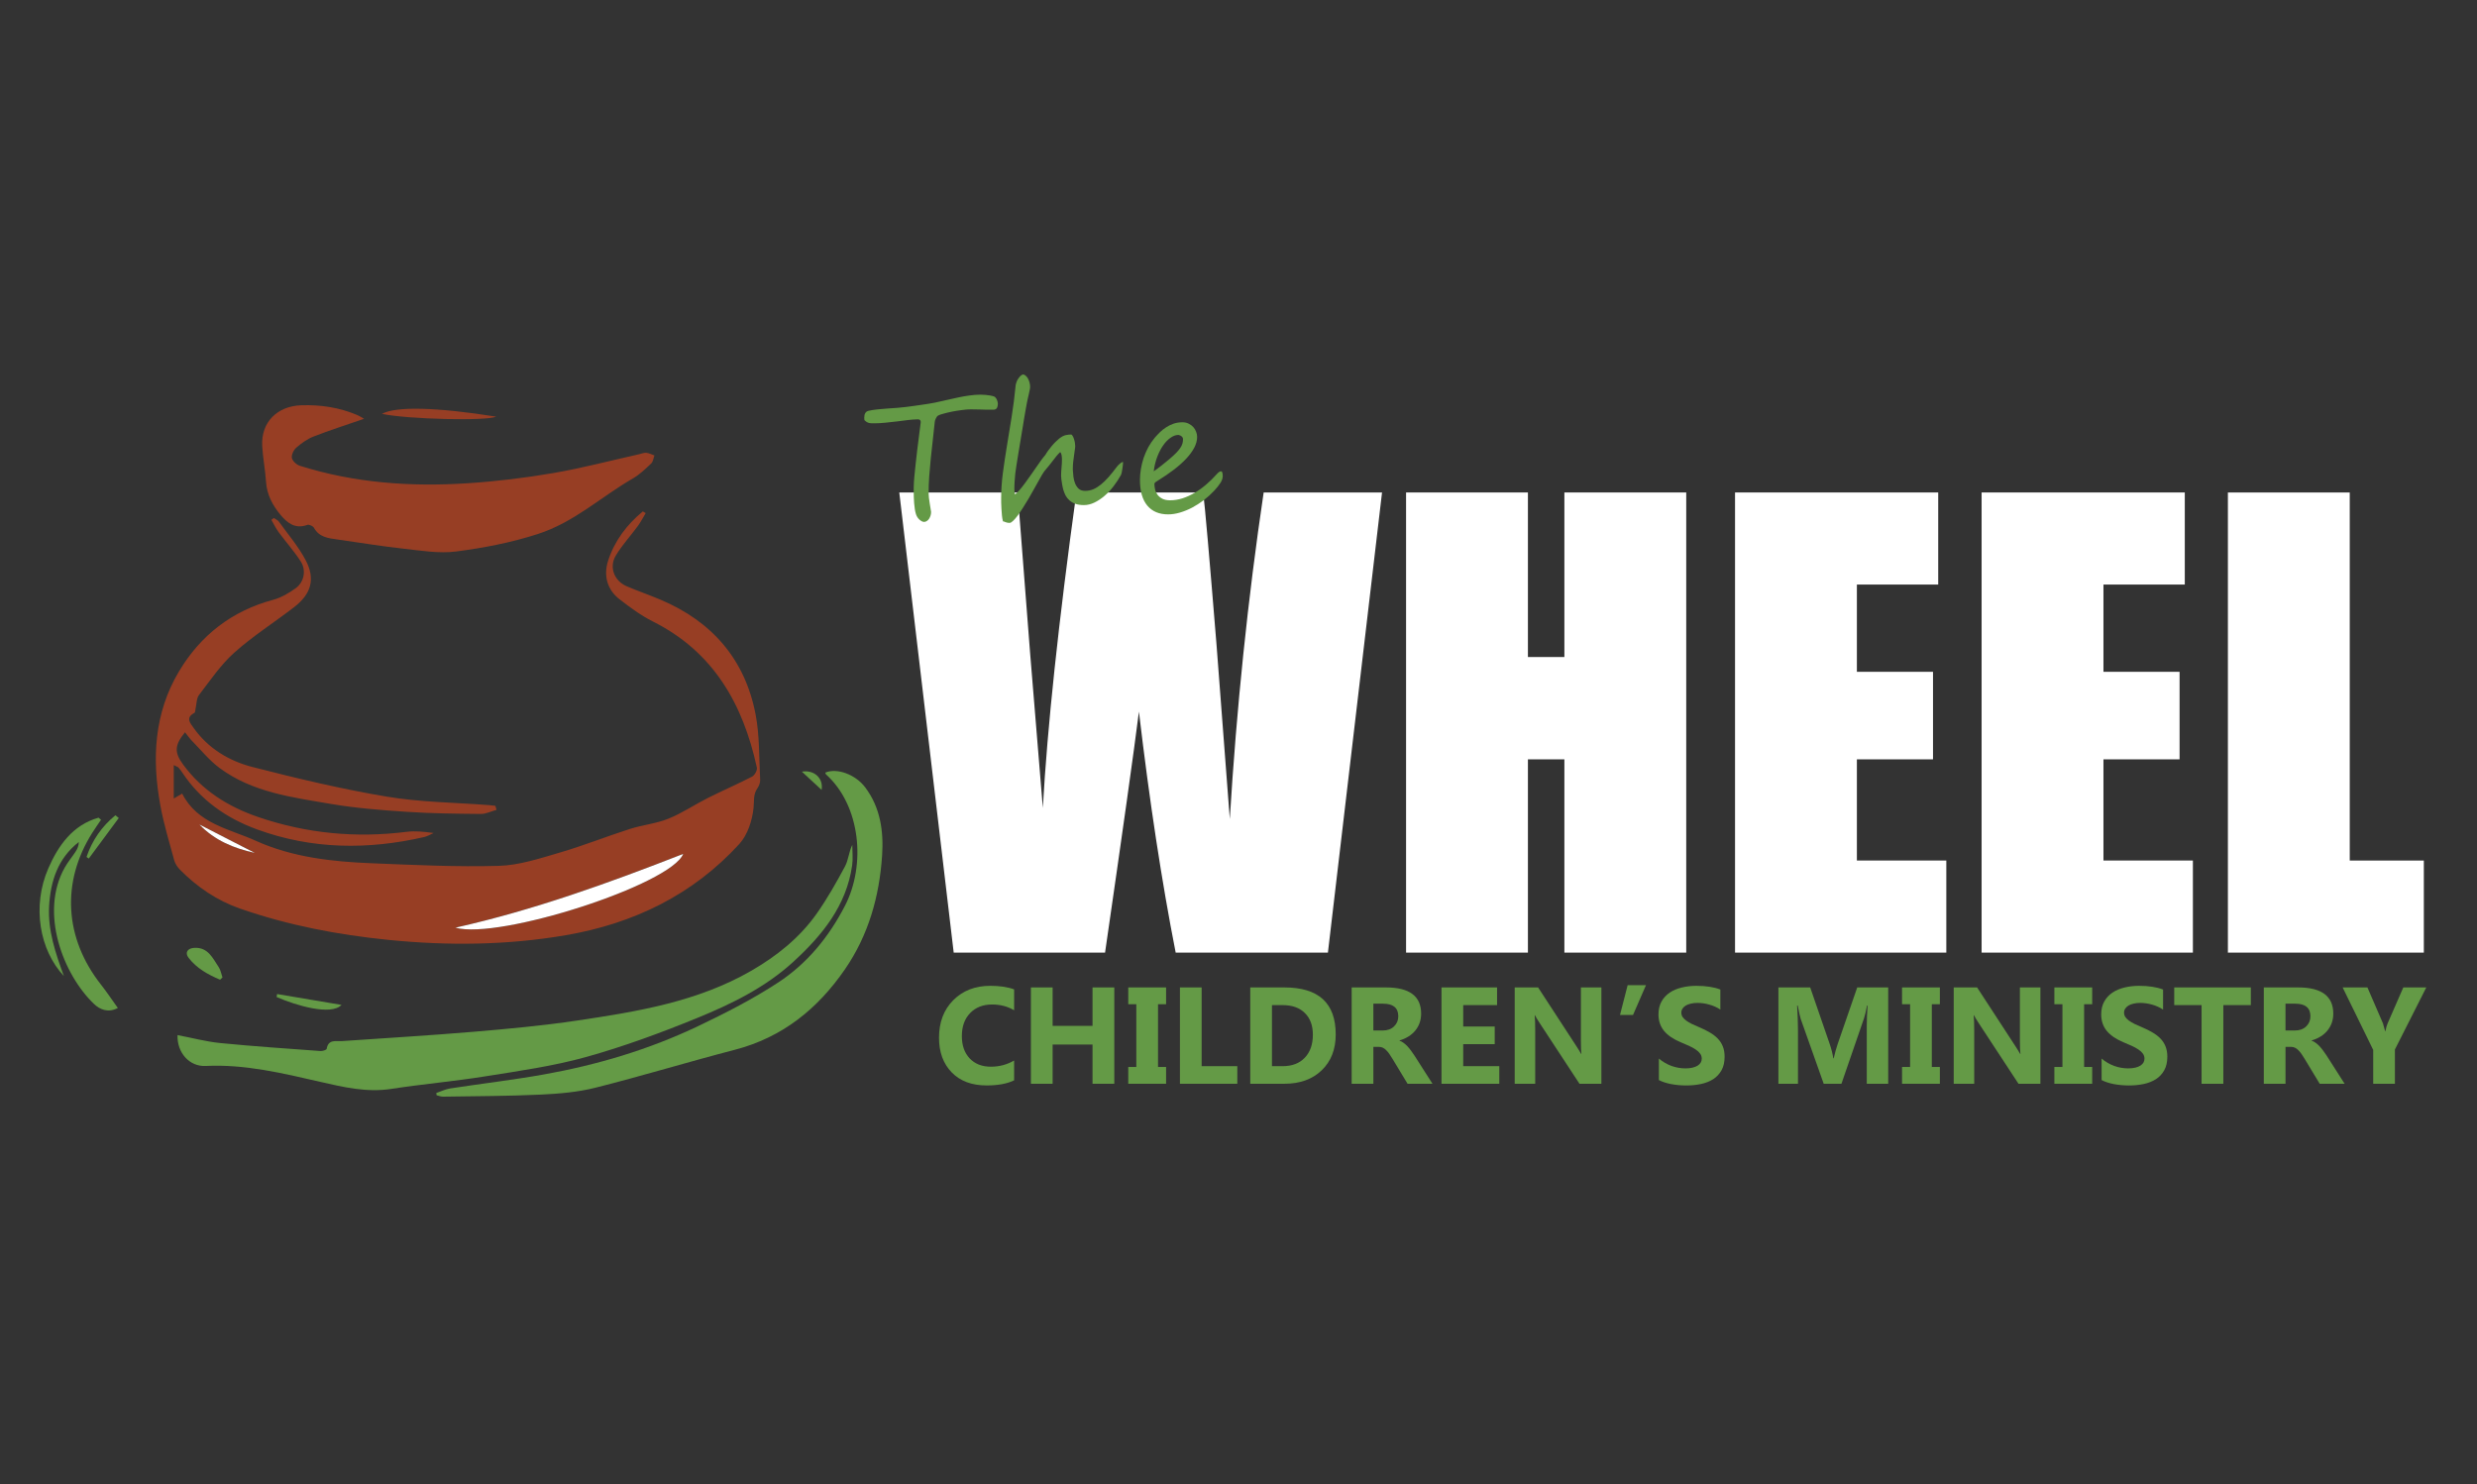 <?xml version="1.0" encoding="UTF-8" standalone="no"?>
<!-- Created with Inkscape (http://www.inkscape.org/) -->

<svg
   xmlns:dc="http://purl.org/dc/elements/1.1/"
   xmlns:cc="http://creativecommons.org/ns#"
   xmlns:rdf="http://www.w3.org/1999/02/22-rdf-syntax-ns#"
   xmlns:svg="http://www.w3.org/2000/svg"
   xmlns="http://www.w3.org/2000/svg"
   xmlns:sodipodi="http://sodipodi.sourceforge.net/DTD/sodipodi-0.dtd"
   xmlns:inkscape="http://www.inkscape.org/namespaces/inkscape"
   version="1.1"
   id="svg5259"
   xml:space="preserve"
   width="1018"
   height="610"
   viewBox="0 0 1018 610"
   sodipodi:docname="wheel_feature-web.svg"
   inkscape:version="0.92.3 (2405546, 2018-03-11)"><rect x="0" y="0" width="1018" height="610" fill="#333333" stroke="none"/><defs
     id="defs5263"><clipPath
       clipPathUnits="userSpaceOnUse"
       id="clipPath5275"><path
         d="M 0,612 H 792 V 0 H 0 Z"
         id="path5273"
         inkscape:connector-curvature="0" /></clipPath></defs><sodipodi:namedview
     pagecolor="#ffffff"
     bordercolor="#666666"
     borderopacity="1"
     objecttolerance="10"
     gridtolerance="10"
     guidetolerance="10"
     inkscape:pageopacity="0"
     inkscape:pageshadow="2"
     inkscape:window-width="2160"
     inkscape:window-height="1361"
     id="namedview5261"
     showgrid="false"
     inkscape:pagecheckerboard="true"
     inkscape:zoom="0.28921569"
     inkscape:cx="-40.779661"
     inkscape:cy="408"
     inkscape:window-x="-9"
     inkscape:window-y="-9"
     inkscape:window-maximized="1"
     inkscape:current-layer="g5267" /><g
     id="g5267"
     inkscape:groupmode="layer"
     inkscape:label="The Children's Ministry_Vector_Green and Brown"
     transform="matrix(1.333,0,0,-1.333,0,610)"><g
   id="g5269"
   transform="translate(-15.559,-82.983)"><g
     id="g5271"
     clip-path="url(#clipPath5275)"><g
       id="g5277"
       transform="translate(77.049,286.348)"><path
         d="M 0,0 C 4.687,-4.891 10.609,-7.338 17.058,-8.745 11.373,-5.829 5.686,-2.915 0,0 m 78.922,-31.808 c 13.473,-3.787 66.438,13.268 70.224,22.745 -23.167,-9.059 -46.229,-17.369 -70.224,-22.745 M 91.608,4.53 C 89.981,4.085 88.351,3.248 86.727,3.264 79.115,3.333 71.49,3.414 63.899,3.919 56.099,4.438 48.259,5.032 40.565,6.347 28.638,8.385 16.394,9.899 6.25,17.395 c -3.179,2.347 -5.741,5.541 -8.543,8.388 -0.78,0.793 -1.41,1.736 -2.157,2.669 -3.19,-3.924 -3.362,-6.153 -0.641,-9.878 5.89,-8.062 13.946,-13.101 23.265,-16.28 14.862,-5.07 30.079,-6.505 45.659,-4.547 2.67,0.335 5.417,0.048 8.367,-0.36 C 71.235,-3.036 70.307,-3.625 69.297,-3.856 51.898,-7.854 34.638,-7.673 17.743,-1.497 8.308,1.953 0.316,7.53 -5.327,16.076 c -0.348,0.527 -0.735,1.036 -1.163,1.497 -0.198,0.215 -0.54,0.295 -1.43,0.749 v -10.3 c 1.133,0.664 1.881,1.099 2.593,1.516 4.72,-9.321 14.498,-10.839 22.697,-14.546 11.344,-5.13 23.608,-6.453 35.906,-6.941 13.01,-0.516 26.048,-1.174 39.045,-0.793 6.299,0.185 12.621,2.295 18.771,4.091 7.289,2.129 14.369,4.968 21.608,7.287 3.897,1.248 8.102,1.638 11.869,3.158 4.249,1.712 8.116,4.351 12.232,6.42 4.491,2.259 9.119,4.247 13.582,6.559 0.79,0.41 1.657,1.954 1.482,2.755 -4.257,19.568 -13.349,35.697 -32.056,45.077 -3.656,1.834 -7.021,4.338 -10.28,6.844 -3.849,2.959 -5.02,7.387 -3.506,11.979 2.028,6.15 5.774,11.075 10.685,15.133 0.291,-0.181 0.582,-0.363 0.873,-0.543 -0.803,-1.331 -1.512,-2.731 -2.426,-3.98 -2.236,-3.054 -4.843,-5.87 -6.783,-9.095 -2.153,-3.576 -0.495,-7.826 3.345,-9.47 3.46,-1.482 7.034,-2.698 10.5,-4.168 15.823,-6.716 25.974,-18.359 29.24,-35.289 1.271,-6.583 1.062,-13.456 1.423,-20.203 0.047,-0.875 -0.349,-1.916 -0.863,-2.655 -1.337,-1.924 -0.957,-3.94 -1.178,-6.048 -0.406,-3.857 -1.84,-8.325 -4.397,-11.12 -14.369,-15.712 -32.586,-24.518 -53.439,-28.111 -18.166,-3.129 -36.408,-3.283 -54.711,-1.454 -15.616,1.562 -30.95,4.496 -45.786,9.656 -7.086,2.466 -13.216,6.634 -18.497,11.976 -0.785,0.793 -1.497,1.849 -1.786,2.908 -1.521,5.583 -3.21,11.147 -4.259,16.826 -2.661,14.406 -1.974,28.537 5.743,41.451 6.663,11.152 16.316,18.647 29.044,22.061 2.458,0.658 4.832,2.054 6.92,3.56 2.607,1.881 3.313,5.549 1.554,8.271 -2.045,3.164 -4.584,6.004 -6.825,9.047 -0.859,1.167 -1.487,2.504 -2.22,3.763 0.25,0.192 0.5,0.383 0.749,0.574 0.533,-0.374 1.216,-0.642 1.576,-1.142 2.821,-3.916 6.018,-7.645 8.25,-11.88 3.06,-5.805 1.699,-10.419 -3.583,-14.485 C 23.06,62.306 16.489,58.135 10.758,53.014 6.567,49.271 3.322,44.438 -0.138,39.931 -0.925,38.904 -0.852,37.22 -1.179,35.84 -1.295,35.348 -1.273,34.569 -1.572,34.414 -4.389,32.939 -2.827,31.251 -1.768,29.757 2.728,23.41 9.192,19.574 16.412,17.722 30.1,14.21 43.894,10.916 57.82,8.591 68.205,6.857 78.869,6.791 89.408,5.978 90.017,5.93 90.623,5.841 91.23,5.771 91.356,5.357 91.482,4.943 91.608,4.53"
         style="fill:#973e24;fill-opacity:1;fill-rule:evenodd;stroke:none"
         id="path5279"
         inkscape:connector-curvature="0" /></g><g
       id="g5281"
       transform="translate(127.798,411.46)"><path
         d="m 0,0 c -5.561,-1.929 -10.645,-3.55 -15.604,-5.487 -1.93,-0.753 -3.723,-2.058 -5.3,-3.429 -0.81,-0.703 -1.526,-2.211 -1.339,-3.171 0.184,-0.941 1.431,-2.075 2.443,-2.395 16.858,-5.329 34.204,-6.53 51.71,-5.397 8.838,0.571 17.68,1.644 26.409,3.14 8.927,1.53 17.717,3.855 26.566,5.831 0.72,0.161 1.463,0.494 2.16,0.419 0.849,-0.091 1.66,-0.531 2.487,-0.819 -0.317,-0.836 -0.407,-1.911 -0.991,-2.462 -1.765,-1.665 -3.552,-3.42 -5.632,-4.616 -9.806,-5.638 -18.097,-13.533 -29.36,-17.154 -8.323,-2.677 -16.704,-4.286 -25.188,-5.382 -5.248,-0.677 -10.754,0.271 -16.103,0.858 -6.823,0.75 -13.606,1.869 -20.405,2.835 -2.829,0.403 -5.689,0.668 -7.309,3.639 -0.288,0.528 -1.504,1.061 -2.027,0.869 -3.683,-1.346 -6.135,0.532 -8.241,3.062 -2.463,2.959 -4.244,6.242 -4.499,10.262 -0.233,3.684 -0.972,7.338 -1.173,11.025 -0.396,7.314 4.636,12.287 11.989,12.538 C -13.373,4.372 -7.611,3.502 -2.07,1.146 -1.377,0.852 -0.745,0.418 0,0"
         style="fill:#973e24;fill-opacity:1;fill-rule:evenodd;stroke:none"
         id="path5283"
         inkscape:connector-curvature="0" /></g><g
       id="g5285"
       transform="translate(70.293,221.418)"><path
         d="m 0,0 c 4.559,-0.871 8.835,-2.022 13.182,-2.452 10.28,-1.016 20.593,-1.703 30.899,-2.463 0.641,-0.048 1.847,0.344 1.903,0.679 0.508,3.045 2.828,2.256 4.715,2.387 13.578,0.949 27.169,1.741 40.731,2.886 10.605,0.896 21.226,1.877 31.748,3.444 18.559,2.765 37.144,5.782 53.742,15.371 7.818,4.516 14.879,10.145 20.133,17.588 3.27,4.633 6.079,9.62 8.758,14.627 1.037,1.939 1.144,4.374 2.224,6.592 0,-2.109 0.253,-4.256 -0.042,-6.323 C 206.219,39.861 198.741,30.75 189.88,22.618 181.274,14.72 170.852,9.62 160.208,5.272 149.022,0.701 137.61,-3.508 125.984,-6.752 c -10.096,-2.818 -20.595,-4.284 -30.979,-5.95 -9.67,-1.552 -19.45,-2.405 -29.131,-3.892 -7.546,-1.159 -14.701,0.534 -21.895,2.182 -11.625,2.663 -23.19,5.48 -35.299,4.891 C 3.608,-9.769 -0.193,-5.354 0,0"
         style="fill:#649a46;fill-opacity:1;fill-rule:evenodd;stroke:none"
         id="path5287"
         inkscape:connector-curvature="0" /></g><g
       id="g5289"
       transform="translate(150.073,203.558)"><path
         d="m 0,0 c 1.427,0.482 2.819,1.186 4.285,1.41 9.578,1.469 19.215,2.592 28.75,4.289 16.553,2.944 32.609,7.726 47.796,14.977 8.427,4.024 16.82,8.316 24.615,13.425 8.94,5.86 15.643,14.094 20.57,23.668 6.478,12.586 4.834,30.82 -5.849,40.466 -0.137,0.123 -0.156,0.377 -0.227,0.57 3.626,1.529 9.323,-0.617 12.272,-4.516 4.752,-6.283 5.727,-13.639 5.239,-21.061 -0.83,-12.593 -4.193,-24.54 -11.457,-35.083 C 117.583,25.937 106.7,17.143 92.038,13.332 77.686,9.601 63.49,5.265 49.112,1.644 43.638,0.264 37.866,-0.224 32.2,-0.49 22.169,-0.962 12.116,-0.962 2.072,-1.124 1.415,-1.135 0.754,-0.842 0.095,-0.69 0.063,-0.46 0.031,-0.229 0,0"
         style="fill:#649a46;fill-opacity:1;fill-rule:evenodd;stroke:none"
         id="path5291"
         inkscape:connector-curvature="0" /></g><g
       id="g5293"
       transform="translate(35.255,239.629)"><path
         d="m 0,0 c -7.508,7.97 -9.899,21.535 -4.787,33.227 3.071,7.023 7.491,13.341 15.464,15.602 0.259,-0.212 0.518,-0.424 0.777,-0.637 C 10.562,46.866 9.637,45.56 8.78,44.208 -0.857,29.007 0.148,11.684 11.438,-2.65 c 1.748,-2.22 3.315,-4.582 5.202,-7.207 -3.033,-1.589 -5.587,-0.44 -7.344,1.239 -9.52,9.097 -16.864,28.165 -9.032,42.062 0.975,1.731 2.279,3.273 3.365,4.945 0.556,0.856 0.966,1.806 0.972,2.941 C -1.809,36.337 -4.095,29.346 -4.552,21.65 -5.001,14.095 -2.565,7.014 0,0"
         style="fill:#649a46;fill-opacity:1;fill-rule:evenodd;stroke:none"
         id="path5295"
         inkscape:connector-curvature="0" /></g><g
       id="g5297"
       transform="translate(133.322,412.979)"><path
         d="M 0,0 C 4.34,2.411 17.046,2.022 35.182,-0.848 32.654,-2.24 8.092,-1.707 0,0"
         style="fill:#973e24;fill-opacity:1;fill-rule:evenodd;stroke:none"
         id="path5299"
         inkscape:connector-curvature="0" /></g><g
       id="g5301"
       transform="translate(83.418,238.493)"><path
         d="m 0,0 c -3.694,1.562 -7.218,3.486 -9.734,6.775 -1.238,1.619 -0.258,2.972 1.867,3.059 4.2,0.169 5.586,-3.221 7.43,-5.942 C 0.181,2.98 0.355,1.77 0.731,0.695 0.487,0.464 0.244,0.232 0,0"
         style="fill:#649a46;fill-opacity:1;fill-rule:evenodd;stroke:none"
         id="path5303"
         inkscape:connector-curvature="0" /></g><g
       id="g5305"
       transform="translate(100.987,234.077)"><path
         d="M 0,0 C 6.506,-1.097 13.013,-2.193 19.868,-3.35 16.63,-6.752 5.811,-3.522 -0.146,-0.921 -0.097,-0.614 -0.048,-0.307 0,0"
         style="fill:#649a46;fill-opacity:1;fill-rule:evenodd;stroke:none"
         id="path5307"
         inkscape:connector-curvature="0" /></g><g
       id="g5309"
       transform="translate(52.172,288.36)"><path
         d="m 0,0 c -3.081,-4.168 -6.161,-8.335 -9.241,-12.503 -0.231,0.163 -0.462,0.327 -0.693,0.49 1.732,5.135 4.702,9.418 8.904,12.855 C -0.687,0.561 -0.344,0.28 0,0"
         style="fill:#649a46;fill-opacity:1;fill-rule:evenodd;stroke:none"
         id="path5311"
         inkscape:connector-curvature="0" /></g><g
       id="g5313"
       transform="translate(268.872,297.024)"><path
         d="M 0,0 C -1.916,1.771 -3.832,3.543 -6.088,5.63 -2.442,6.264 0.623,3.725 0,0"
         style="fill:#649a46;fill-opacity:1;fill-rule:evenodd;stroke:none"
         id="path5315"
         inkscape:connector-curvature="0" /></g><g
       id="g5317"
       transform="translate(155.971,254.54)"><path
         d="M 0,0 C 23.995,5.376 47.057,13.686 70.224,22.744 66.438,13.268 13.473,-3.787 0,0"
         style="fill:#ffffff;fill-opacity:1;fill-rule:evenodd;stroke:none"
         id="path5319"
         inkscape:connector-curvature="0" /></g><g
       id="g5321"
       transform="translate(77.049,286.348)"><path
         d="M 0,0 C 5.686,-2.915 11.373,-5.829 17.058,-8.745 10.609,-7.338 4.687,-4.891 0,0"
         style="fill:#ffffff;fill-opacity:1;fill-rule:evenodd;stroke:none"
         id="path5323"
         inkscape:connector-curvature="0" /></g></g></g><g
   aria-label="WHEEL"
   transform="scale(1.009,-0.991)"
   style="font-variant:normal;font-weight:normal;font-stretch:normal;font-size:181.116px;font-family:Impact;-inkscape-font-specification:Impact;writing-mode:lr-tb;fill:#ffffff;fill-opacity:1;fill-rule:nonzero;stroke:none;stroke-width:0.991"
   id="text5327"><path
     d="m 422.298,-308.535 -16.537,143.177 h -46.517 q -6.367,-32.986 -11.231,-74.993 -2.211,17.952 -10.347,74.993 h -46.252 l -16.626,-143.177 h 36.17 l 3.803,49.966 3.891,48.197 q 2.034,-37.408 10.259,-98.163 h 38.735 q 0.796,6.279 4.068,47.225 l 4.068,54.388 q 3.095,-51.912 10.347,-101.612 z"
     style="fill:#ffffff;fill-opacity:1;stroke-width:0.991"
     id="path41" /><path
     d="m 515.25,-308.535 v 143.177 h -37.231 v -60.136 h -11.143 v 60.136 h -37.231 v -143.177 h 37.231 v 51.204 h 11.143 v -51.204 z"
     style="fill:#ffffff;fill-opacity:1;stroke-width:0.991"
     id="path43" /><path
     d="m 530.164,-308.535 h 62.082 v 28.653 h -24.85 v 27.15 h 23.259 v 27.238 h -23.259 v 31.483 h 27.327 v 28.653 h -64.558 z"
     style="fill:#ffffff;fill-opacity:1;stroke-width:0.991"
     id="path45" /><path
     d="m 605.508,-308.535 h 62.082 v 28.653 H 642.739 v 27.15 h 23.259 v 27.238 H 642.739 v 31.483 h 27.327 v 28.653 h -64.558 z"
     style="fill:#ffffff;fill-opacity:1;stroke-width:0.991"
     id="path47" /><path
     d="m 717.993,-308.535 v 114.524 h 22.639 v 28.653 h -59.871 v -143.177 z"
     style="fill:#ffffff;fill-opacity:1;stroke-width:0.991"
     id="path49" /></g>
<g
   aria-label="The"
   transform="scale(0.993,-1.007)"
   style="font-variant:normal;font-weight:normal;font-stretch:normal;font-size:54.432px;font-family:'Segoe Script';-inkscape-font-specification:SegoeScript;writing-mode:lr-tb;fill:#649a46;fill-opacity:1;fill-rule:nonzero;stroke:none;stroke-width:0.993"
   id="text5331"><path
     d="m 309.823,-330.946 q 0,0.797 -0.186,1.223 -0.159,0.399 -0.452,0.558 -0.266,0.159 -0.638,0.186 -0.346,0 -0.691,0 -0.904,0 -1.648,0 -0.718,-0.027 -1.462,-0.053 -0.718,-0.027 -1.542,-0.027 -0.797,-0.027 -1.86,-0.027 -1.116,0 -2.658,0.213 -1.542,0.186 -3.056,0.478 -1.488,0.292 -2.711,0.638 -1.223,0.319 -1.674,0.585 -0.213,0.133 -0.399,0.399 -0.186,0.239 -0.319,0.558 -0.133,0.292 -0.239,0.611 -0.08,0.319 -0.08,0.558 -0.266,2.817 -0.611,5.581 -0.319,2.764 -0.611,5.502 -0.266,2.711 -0.478,5.395 -0.186,2.658 -0.186,5.289 0,0.452 0.106,1.355 0.133,0.877 0.266,1.807 0.159,0.904 0.266,1.621 0.133,0.718 0.133,0.824 0,0.532 -0.159,1.09 -0.159,0.532 -0.452,0.983 -0.266,0.425 -0.691,0.691 -0.399,0.292 -0.877,0.292 -0.319,0 -0.691,-0.186 -0.372,-0.186 -0.744,-0.505 -0.346,-0.319 -0.638,-0.744 -0.292,-0.452 -0.452,-0.957 -0.213,-0.664 -0.346,-1.515 -0.133,-0.877 -0.213,-1.807 -0.08,-0.93 -0.106,-1.834 -0.027,-0.93 -0.027,-1.674 0,-0.771 0,-1.302 0.027,-0.532 0.027,-0.691 0,-0.797 0.159,-2.525 0.159,-1.728 0.399,-3.854 0.239,-2.153 0.505,-4.412 0.292,-2.286 0.532,-4.173 0.239,-1.887 0.399,-3.11 0.159,-1.223 0.159,-1.249 0,-0.425 -0.186,-0.611 -0.186,-0.186 -0.425,-0.239 -0.239,-0.053 -0.452,-0.027 -0.186,0.027 -0.213,0.027 -1.01,0 -2.605,0.186 -1.595,0.186 -3.402,0.425 -1.807,0.213 -3.694,0.399 -1.86,0.186 -3.455,0.186 -0.372,0 -0.744,0 -0.372,0 -0.771,-0.08 -0.372,-0.08 -0.771,-0.292 -0.372,-0.213 -0.771,-0.611 -0.027,-0.266 -0.053,-0.691 0,-0.425 0.08,-0.85 0.106,-0.452 0.372,-0.797 0.292,-0.372 0.851,-0.505 1.196,-0.266 2.711,-0.425 1.542,-0.159 3.11,-0.266 1.595,-0.106 3.083,-0.213 1.515,-0.106 2.684,-0.266 0.824,-0.106 2.047,-0.266 1.223,-0.159 2.498,-0.346 1.302,-0.186 2.498,-0.372 1.223,-0.186 1.993,-0.346 1.595,-0.319 3.375,-0.744 1.807,-0.425 3.641,-0.797 1.834,-0.399 3.641,-0.638 1.807,-0.266 3.455,-0.266 0.186,0 0.638,0.027 0.478,0 1.063,0.053 0.585,0.053 1.249,0.159 0.664,0.106 1.249,0.292 0.292,0.08 0.505,0.346 0.239,0.266 0.399,0.585 0.159,0.319 0.239,0.638 0.106,0.319 0.106,0.532 z"
     style="stroke-width:0.993"
     id="path89" /><path
     d="m 348.697,-312.873 q 0,0.239 -0.053,0.797 -0.053,0.532 -0.159,1.143 -0.08,0.585 -0.186,1.116 -0.106,0.532 -0.213,0.744 -1.01,1.834 -2.339,3.535 -1.302,1.674 -2.817,2.95 -1.515,1.276 -3.136,2.046 -1.621,0.771 -3.243,0.771 -1.568,0 -2.684,-0.399 -1.09,-0.399 -1.834,-1.063 -0.744,-0.664 -1.196,-1.488 -0.425,-0.851 -0.691,-1.728 -0.239,-0.877 -0.372,-1.701 -0.133,-0.851 -0.239,-1.515 -0.08,-0.478 -0.08,-1.116 0,-1.09 0.133,-2.419 0.133,-1.355 0.133,-2.525 0,-0.824 -0.133,-1.409 -0.106,-0.611 -0.425,-0.85 -0.585,0.532 -1.116,1.169 -0.505,0.638 -1.09,1.382 -0.585,0.718 -1.249,1.568 -0.664,0.85 -1.515,1.807 -0.186,0.213 -0.664,1.01 -0.452,0.797 -1.116,1.967 -0.638,1.143 -1.435,2.525 -0.771,1.382 -1.621,2.817 -0.851,1.409 -1.728,2.764 -0.851,1.329 -1.621,2.365 -0.771,1.037 -1.435,1.648 -0.664,0.638 -1.09,0.638 -0.478,0 -0.797,-0.08 -0.292,-0.08 -0.532,-0.159 -0.213,-0.08 -0.399,-0.159 -0.159,-0.08 -0.346,-0.08 -0.213,-0.744 -0.319,-1.781 -0.106,-1.037 -0.159,-2.073 -0.053,-1.063 -0.08,-1.94 0,-0.904 0,-1.355 0,-3.561 0.505,-7.495 0.532,-3.934 1.249,-8.239 0.718,-4.332 1.488,-9.037 0.771,-4.731 1.276,-9.887 0.159,-0.744 0.452,-1.329 0.319,-0.585 0.664,-0.983 0.346,-0.425 0.664,-0.638 0.346,-0.213 0.532,-0.213 h 0.027 q 0.399,0.053 0.771,0.399 0.399,0.319 0.691,0.851 0.292,0.532 0.478,1.196 0.186,0.638 0.186,1.329 0,0.505 -0.106,0.904 -0.186,0.851 -0.319,1.462 -0.133,0.585 -0.266,1.116 -0.106,0.505 -0.213,0.983 -0.08,0.478 -0.213,1.09 -0.106,0.611 -0.266,1.435 -0.133,0.824 -0.346,1.967 -0.027,0.213 -0.186,1.09 -0.133,0.851 -0.346,2.126 -0.213,1.249 -0.478,2.817 -0.266,1.568 -0.532,3.189 -0.266,1.595 -0.532,3.163 -0.239,1.542 -0.452,2.817 -0.186,1.276 -0.319,2.153 -0.106,0.851 -0.106,1.09 0,0.266 -0.053,0.691 -0.027,0.425 -0.08,0.93 -0.027,0.505 -0.053,1.063 -0.027,0.532 -0.027,1.063 0,0.532 0.027,1.01 0.053,0.452 0.186,0.797 0.664,-0.505 1.409,-1.355 0.771,-0.877 1.568,-1.94 0.824,-1.063 1.648,-2.259 0.85,-1.196 1.674,-2.365 0.851,-1.196 1.621,-2.286 0.797,-1.09 1.515,-1.914 0.319,-0.585 0.851,-1.302 0.532,-0.718 1.116,-1.409 0.611,-0.718 1.223,-1.302 0.638,-0.611 1.143,-1.01 1.09,-0.824 1.967,-1.01 0.877,-0.186 1.648,-0.186 0.266,0 0.478,0.399 0.239,0.372 0.425,0.93 0.186,0.532 0.292,1.143 0.106,0.611 0.106,1.063 0,0.425 -0.133,1.196 -0.106,0.771 -0.239,1.728 -0.133,0.957 -0.266,1.993 -0.106,1.037 -0.106,1.993 0,0.159 0,0.346 0.027,0.159 0.027,0.319 0.053,0.744 0.159,1.807 0.133,1.037 0.505,2.02 0.399,0.957 1.116,1.648 0.744,0.664 2.02,0.664 1.302,0 2.498,-0.478 1.196,-0.505 2.365,-1.435 1.196,-0.957 2.419,-2.312 1.223,-1.382 2.578,-3.163 0.478,-0.611 1.037,-1.037 0.558,-0.425 0.771,-0.425 0.106,0 0.106,0.106 z"
     style="stroke-width:0.993"
     id="path91" /><path
     d="m 367.309,-319.969 q 0,-0.292 -0.159,-0.532 -0.159,-0.239 -0.399,-0.399 -0.213,-0.159 -0.478,-0.239 -0.239,-0.106 -0.425,-0.106 -1.169,0 -2.392,0.85 -1.223,0.824 -2.286,2.312 -1.063,1.488 -1.86,3.535 -0.797,2.046 -1.09,4.439 0.372,-0.239 0.983,-0.691 0.611,-0.452 1.302,-0.983 0.718,-0.558 1.409,-1.116 0.718,-0.558 1.276,-1.037 1.223,-1.037 2.02,-1.834 0.797,-0.824 1.249,-1.488 0.478,-0.691 0.664,-1.329 0.186,-0.664 0.186,-1.382 z m 12.332,11.349 q 0,0.93 -0.691,2.02 -0.691,1.09 -1.967,2.445 -1.462,1.542 -3.216,2.87 -1.754,1.302 -3.615,2.286 -1.86,0.957 -3.774,1.515 -1.914,0.558 -3.694,0.558 -4.173,0 -6.458,-2.684 -2.286,-2.684 -2.286,-7.867 0,-1.648 0.292,-3.349 0.292,-1.728 0.851,-3.402 0.585,-1.674 1.435,-3.243 0.877,-1.568 2.02,-2.924 0.718,-0.824 1.595,-1.674 0.877,-0.851 1.94,-1.515 1.063,-0.691 2.312,-1.116 1.276,-0.425 2.764,-0.425 1.063,0 1.914,0.425 0.851,0.399 1.435,1.037 0.585,0.638 0.877,1.435 0.319,0.797 0.319,1.568 0,1.621 -0.877,3.296 -0.877,1.648 -2.472,3.349 -1.595,1.674 -3.827,3.375 -2.233,1.674 -4.97,3.349 -0.372,0.213 -0.744,0.478 -0.372,0.239 -0.372,0.611 0,0.797 0.213,1.674 0.213,0.877 0.771,1.621 0.558,0.718 1.488,1.196 0.957,0.478 2.419,0.478 1.86,0 3.774,-0.585 1.94,-0.611 3.774,-1.674 1.86,-1.063 3.588,-2.525 1.754,-1.462 3.269,-3.163 0.85,-0.93 1.355,-0.93 0.292,0 0.425,0.346 0.133,0.346 0.133,1.143 z"
     style="stroke-width:0.993"
     id="path93" /></g>
<g
   aria-label="CHILDREN’S MINISTRY"
   transform="scale(1,-1)"
   style="font-variant:normal;font-weight:bold;font-stretch:normal;font-size:42.423px;font-family:Ebrima;-inkscape-font-specification:Ebrima-Bold;writing-mode:lr-tb;fill:#649a46;fill-opacity:1;fill-rule:nonzero;stroke:none"
   id="text5335"><path
     d="m 312.668,-124.483 q -3.252,1.574 -8.493,1.574 -6.836,0 -10.751,-4.019 -3.915,-4.019 -3.915,-10.709 0,-7.126 4.391,-11.559 4.412,-4.433 11.434,-4.433 4.35,0 7.333,1.098 v 6.442 q -2.983,-1.781 -6.794,-1.781 -4.184,0 -6.753,2.631 -2.569,2.631 -2.569,7.126 0,4.309 2.424,6.877 2.424,2.548 6.525,2.548 3.915,0 7.167,-1.906 z"
     style=""
     id="path52" /><path
     d="m 343.552,-123.426 h -6.712 v -12.097 h -12.304 v 12.097 h -6.691 v -29.705 h 6.691 v 11.849 h 12.304 v -11.849 h 6.712 z"
     style=""
     id="path54" /><path
     d="m 359.519,-153.131 v 5.179 h -2.486 v 19.347 h 2.486 v 5.179 h -11.662 v -5.179 h 2.486 v -19.347 h -2.486 v -5.179 z"
     style=""
     id="path56" /><path
     d="m 381.48,-123.426 h -17.69 v -29.705 h 6.691 v 24.277 h 10.999 z"
     style=""
     id="path58" /><path
     d="m 385.469,-123.426 v -29.705 h 10.523 q 15.826,0 15.826,14.479 0,6.939 -4.329,11.082 -4.309,4.143 -11.497,4.143 z m 6.691,-24.257 v 18.83 h 3.314 q 4.35,0 6.815,-2.61 2.486,-2.61 2.486,-7.105 0,-4.246 -2.465,-6.67 -2.444,-2.444 -6.877,-2.444 z"
     style=""
     id="path60" /><path
     d="m 441.654,-123.426 h -7.685 l -4.619,-7.644 q -0.518,-0.87 -0.994,-1.554 -0.476,-0.684 -0.974,-1.16 -0.476,-0.497 -1.015,-0.746 -0.518,-0.269 -1.139,-0.269 h -1.802 v 11.372 h -6.691 v -29.705 h 10.606 q 10.813,0 10.813,8.079 0,1.554 -0.476,2.879 -0.476,1.305 -1.346,2.361 -0.87,1.056 -2.113,1.823 -1.222,0.766 -2.734,1.201 v 0.083 q 0.663,0.207 1.284,0.684 0.621,0.456 1.201,1.077 0.58,0.621 1.098,1.346 0.539,0.704 0.974,1.388 z m -18.229,-24.692 v 8.265 h 2.9 q 2.154,0 3.459,-1.243 1.326,-1.264 1.326,-3.128 0,-3.894 -4.661,-3.894 z"
     style=""
     id="path62" /><path
     d="m 462.252,-123.426 h -17.815 v -29.705 h 17.131 v 5.448 h -10.44 v 6.608 h 9.715 v 5.427 h -9.715 v 6.794 h 11.124 z"
     style=""
     id="path64" /><path
     d="m 493.728,-123.426 h -6.753 l -12.242,-18.664 q -1.077,-1.636 -1.491,-2.465 h -0.083 q 0.166,1.574 0.166,4.806 v 16.323 h -6.318 v -29.705 h 7.209 l 11.787,18.084 q 0.808,1.222 1.491,2.424 h 0.083 q -0.166,-1.036 -0.166,-4.081 v -16.427 h 6.318 z"
     style=""
     id="path66" /><path
     d="m 507.481,-153.835 -3.998,9.197 h -4.019 l 2.361,-9.197 z"
     style=""
     id="path68" /><path
     d="m 511.456,-124.565 v -6.629 q 1.802,1.512 3.915,2.279 2.113,0.746 4.267,0.746 1.264,0 2.196,-0.228 0.953,-0.228 1.574,-0.621 0.642,-0.414 0.953,-0.953 0.311,-0.559 0.311,-1.201 0,-0.87 -0.497,-1.554 -0.497,-0.684 -1.367,-1.264 -0.849,-0.58 -2.03,-1.119 -1.181,-0.539 -2.548,-1.098 -3.48,-1.45 -5.199,-3.542 -1.699,-2.092 -1.699,-5.054 0,-2.32 0.932,-3.977 0.932,-1.678 2.527,-2.755 1.616,-1.077 3.729,-1.574 2.113,-0.518 4.474,-0.518 2.32,0 4.101,0.29 1.802,0.269 3.314,0.849 v 6.194 q -0.746,-0.518 -1.636,-0.911 -0.87,-0.394 -1.802,-0.642 -0.932,-0.269 -1.864,-0.394 -0.911,-0.124 -1.74,-0.124 -1.139,0 -2.071,0.228 -0.932,0.207 -1.574,0.601 -0.642,0.394 -0.994,0.953 -0.352,0.539 -0.352,1.222 0,0.746 0.394,1.346 0.394,0.58 1.119,1.119 0.725,0.518 1.761,1.036 1.036,0.497 2.341,1.036 1.781,0.746 3.19,1.595 1.429,0.829 2.444,1.885 1.015,1.056 1.554,2.424 0.539,1.346 0.539,3.149 0,2.486 -0.953,4.184 -0.932,1.678 -2.548,2.734 -1.616,1.036 -3.77,1.491 -2.134,0.456 -4.516,0.456 -2.444,0 -4.661,-0.414 -2.196,-0.414 -3.811,-1.243 z"
     style=""
     id="path70" /><path
     d="m 582.158,-123.426 h -6.608 v -17.773 q 0,-2.879 0.249,-6.359 h -0.166 q -0.518,2.734 -0.932,3.936 l -6.96,20.197 h -5.469 l -7.084,-19.99 q -0.29,-0.808 -0.932,-4.143 h -0.186 q 0.269,4.391 0.269,7.706 v 16.427 h -6.028 v -29.705 h 9.798 l 6.069,17.607 q 0.725,2.113 1.056,4.246 h 0.124 q 0.559,-2.465 1.181,-4.288 l 6.069,-17.566 h 9.549 z"
     style=""
     id="path72" /><path
     d="m 598.087,-153.131 v 5.179 h -2.486 v 19.347 h 2.486 v 5.179 h -11.662 v -5.179 H 588.91 v -19.347 h -2.486 v -5.179 z"
     style=""
     id="path74" /><path
     d="m 629.08,-123.426 h -6.753 l -12.242,-18.664 q -1.077,-1.636 -1.491,-2.465 h -0.083 q 0.166,1.574 0.166,4.806 v 16.323 h -6.318 v -29.705 h 7.209 l 11.787,18.084 q 0.808,1.222 1.491,2.424 h 0.083 q -0.166,-1.036 -0.166,-4.081 v -16.427 h 6.318 z"
     style=""
     id="path76" /><path
     d="m 645.049,-153.131 v 5.179 h -2.486 v 19.347 h 2.486 v 5.179 h -11.662 v -5.179 h 2.486 v -19.347 h -2.486 v -5.179 z"
     style=""
     id="path78" /><path
     d="m 647.954,-124.565 v -6.629 q 1.802,1.512 3.915,2.279 2.113,0.746 4.267,0.746 1.264,0 2.196,-0.228 0.953,-0.228 1.574,-0.621 0.642,-0.414 0.953,-0.953 0.311,-0.559 0.311,-1.201 0,-0.87 -0.497,-1.554 -0.497,-0.684 -1.367,-1.264 -0.849,-0.58 -2.03,-1.119 -1.181,-0.539 -2.548,-1.098 -3.48,-1.45 -5.199,-3.542 -1.699,-2.092 -1.699,-5.054 0,-2.32 0.932,-3.977 0.932,-1.678 2.527,-2.755 1.616,-1.077 3.729,-1.574 2.113,-0.518 4.474,-0.518 2.32,0 4.101,0.29 1.802,0.269 3.314,0.849 v 6.194 q -0.746,-0.518 -1.636,-0.911 -0.87,-0.394 -1.802,-0.642 -0.932,-0.269 -1.864,-0.394 -0.911,-0.124 -1.74,-0.124 -1.139,0 -2.071,0.228 -0.932,0.207 -1.574,0.601 -0.642,0.394 -0.994,0.953 -0.352,0.539 -0.352,1.222 0,0.746 0.394,1.346 0.394,0.58 1.119,1.119 0.725,0.518 1.761,1.036 1.036,0.497 2.341,1.036 1.781,0.746 3.19,1.595 1.429,0.829 2.444,1.885 1.015,1.056 1.554,2.424 0.539,1.346 0.539,3.149 0,2.486 -0.953,4.184 -0.932,1.678 -2.548,2.734 -1.616,1.036 -3.77,1.491 -2.134,0.456 -4.516,0.456 -2.444,0 -4.661,-0.414 -2.196,-0.414 -3.811,-1.243 z"
     style=""
     id="path80" /><path
     d="m 693.959,-147.683 h -8.472 v 24.257 H 678.775 v -24.257 h -8.431 v -5.448 h 23.615 z"
     style=""
     id="path82" /><path
     d="m 722.879,-123.426 h -7.685 l -4.619,-7.644 q -0.518,-0.87 -0.994,-1.554 -0.476,-0.684 -0.974,-1.16 -0.476,-0.497 -1.015,-0.746 -0.518,-0.269 -1.139,-0.269 h -1.802 v 11.372 h -6.691 v -29.705 h 10.606 q 10.813,0 10.813,8.079 0,1.554 -0.476,2.879 -0.476,1.305 -1.346,2.361 -0.87,1.056 -2.113,1.823 -1.222,0.766 -2.734,1.201 v 0.083 q 0.663,0.207 1.284,0.684 0.621,0.456 1.201,1.077 0.58,0.621 1.098,1.346 0.539,0.704 0.974,1.388 z m -18.229,-24.692 v 8.265 h 2.9 q 2.154,0 3.459,-1.243 1.326,-1.264 1.326,-3.128 0,-3.894 -4.661,-3.894 z"
     style=""
     id="path84" /><path
     d="m 748.054,-153.131 -9.674,19.14 v 10.564 h -6.691 v -10.44 l -9.425,-19.265 h 7.644 l 4.785,11.082 q 0.124,0.311 0.684,2.424 h 0.083 q 0.269,-1.491 0.642,-2.341 l 4.868,-11.165 z"
     style=""
     id="path86" /></g>
</g></svg>